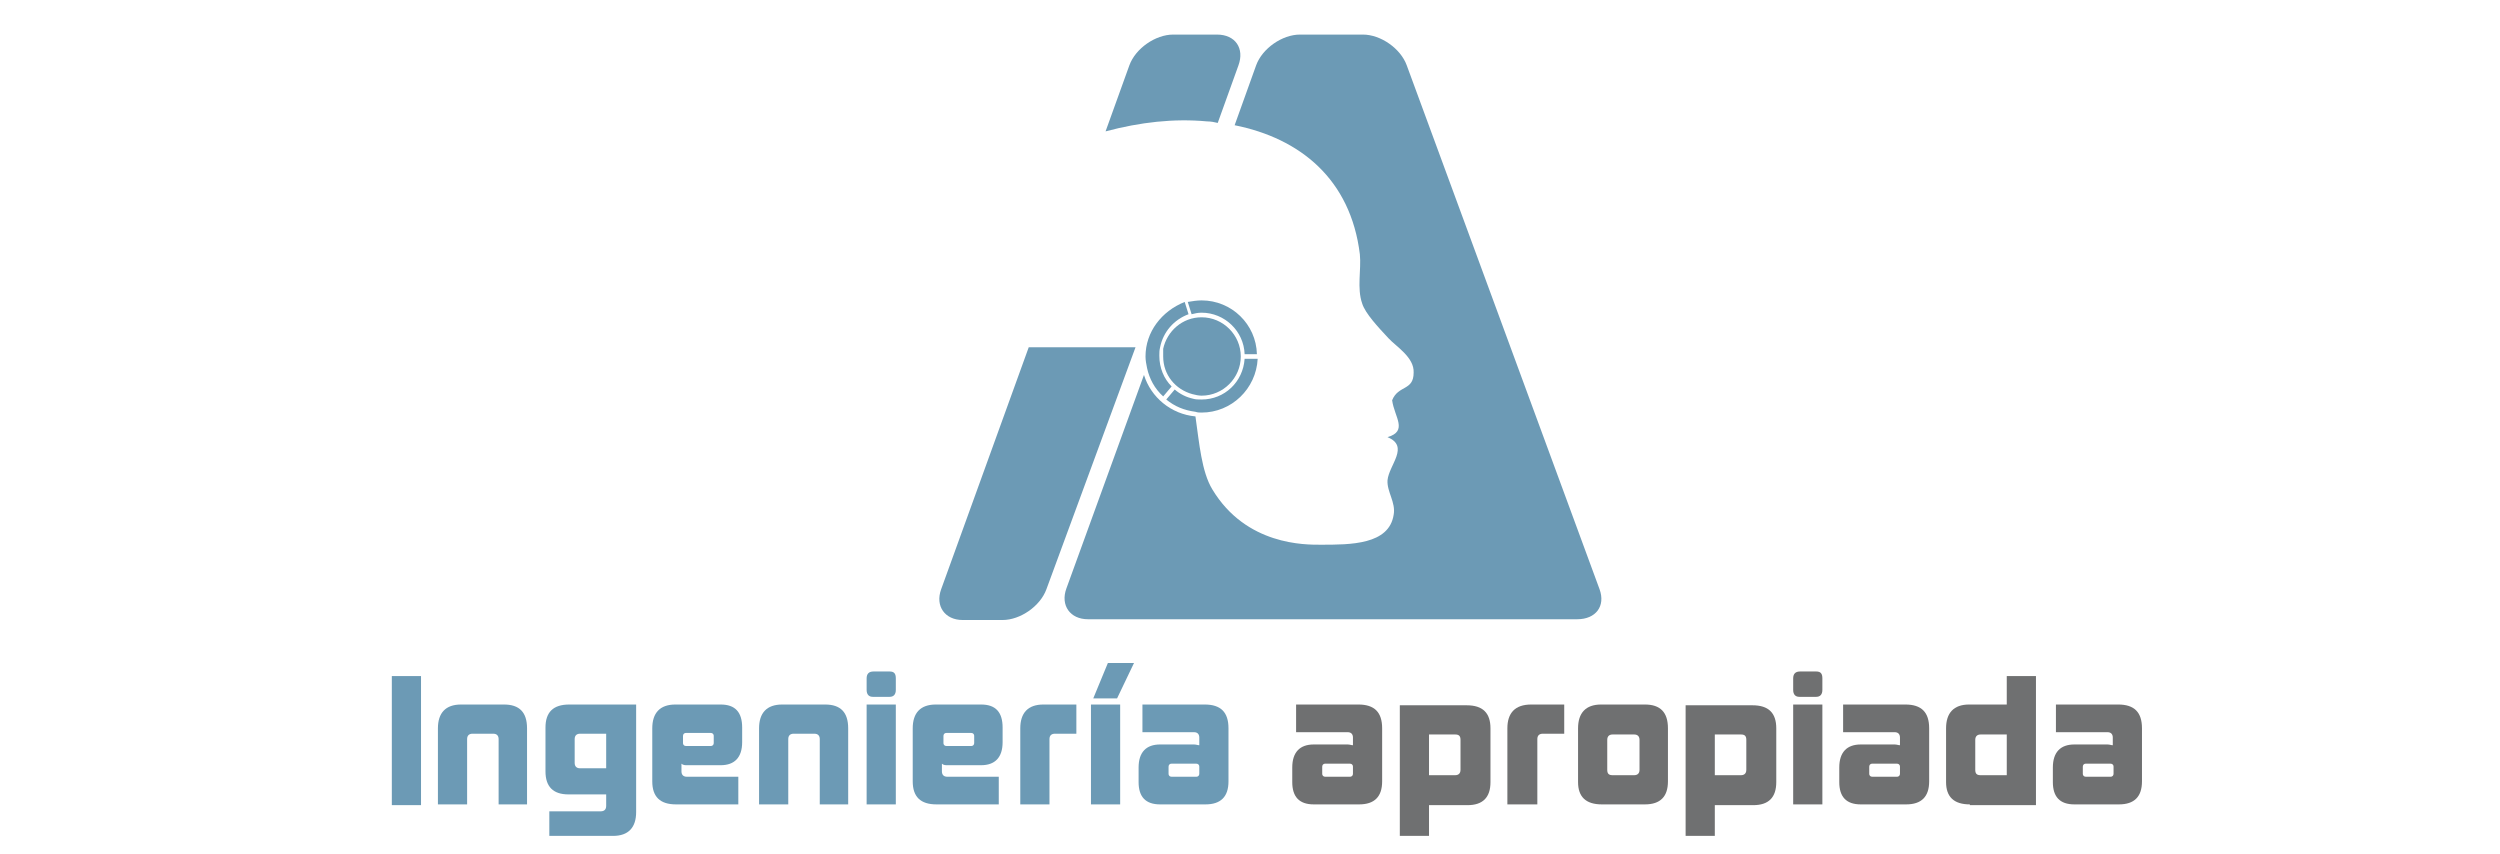 <?xml version="1.0" encoding="utf-8"?>
<!-- Generator: Adobe Illustrator 18.0.0, SVG Export Plug-In . SVG Version: 6.00 Build 0)  -->
<!DOCTYPE svg PUBLIC "-//W3C//DTD SVG 1.1//EN" "http://www.w3.org/Graphics/SVG/1.1/DTD/svg11.dtd">
<svg version="1.1" xmlns="http://www.w3.org/2000/svg" xmlns:xlink="http://www.w3.org/1999/xlink" x="0px" y="0px"
	 viewBox="0 0 325.4 111.2" enable-background="new 0 0 325.4 111.2" xml:space="preserve">
<g id="Logo_IA_Color">
	<g>
		<g>
			<path fill="#6F7071" d="M171,104.7c-1.9,0-2.8-1-2.8-2.9v-1.9c0-2,1-3,2.8-3h4.4c0.3,0,0.5,0.1,0.7,0.1v-1c0-0.4-0.2-0.7-0.7-0.7
				h-6.7v-3.6h8.1c2.1,0,3.1,1,3.1,3.1v6.9c0,2-1,3-3,3H171z M176.1,99.8c0-0.3-0.2-0.4-0.4-0.4h-3.2c-0.3,0-0.4,0.2-0.4,0.4v0.9
				c0,0.3,0.2,0.4,0.4,0.4h3.2c0.3,0,0.4-0.2,0.4-0.4V99.8z"/>
			<path fill="#6F7071" d="M186,104.7v4.1h-3.8V91.8h8.7c2.1,0,3.1,1,3.1,3v7c0,2-1,3-3,3H186z M190.1,96.3c0-0.5-0.2-0.7-0.7-0.7
				H186v5.3h3.4c0.4,0,0.7-0.2,0.7-0.7V96.3z"/>
			<path fill="#6F7071" d="M196.2,104.7v-9.9c0-2,1-3.1,3.1-3.1h4.3v3.8h-2.8c-0.4,0-0.7,0.2-0.7,0.7v8.5H196.2z"/>
			<path fill="#6F7071" d="M208.5,104.7c-2.1,0-3.1-1-3.1-2.9v-7c0-2,1-3.1,3-3.1h5.7c2,0,3,1,3,3.1v6.9c0,2-1,3-3,3H208.5z
				 M213.4,96.3c0-0.4-0.2-0.7-0.7-0.7h-2.8c-0.4,0-0.7,0.2-0.7,0.7v3.9c0,0.5,0.2,0.7,0.7,0.7h2.8c0.4,0,0.7-0.2,0.7-0.7V96.3z"/>
			<path fill="#6F7071" d="M223.2,104.7v4.1h-3.8V91.8h8.7c2.1,0,3.1,1,3.1,3v7c0,2-1,3-3,3H223.2z M227.3,96.3
				c0-0.5-0.2-0.7-0.7-0.7h-3.4v5.3h3.4c0.4,0,0.7-0.2,0.7-0.7V96.3z"/>
			<path fill="#6F7071" d="M234.2,90.7c-0.5,0-0.8-0.3-0.8-0.9v-1.5c0-0.6,0.3-0.9,0.9-0.9h2.1c0.6,0,0.8,0.3,0.8,0.9v1.5
				c0,0.6-0.3,0.9-0.8,0.9H234.2z M233.4,104.7v-13h3.8v13H233.4z"/>
			<path fill="#6F7071" d="M242.2,104.7c-1.9,0-2.8-1-2.8-2.9v-1.9c0-2,1-3,2.8-3h4.4c0.3,0,0.5,0.1,0.7,0.1v-1
				c0-0.4-0.2-0.7-0.7-0.7h-6.7v-3.6h8.1c2.1,0,3.1,1,3.1,3.1v6.9c0,2-1,3-3,3H242.2z M247.3,99.8c0-0.3-0.2-0.4-0.4-0.4h-3.2
				c-0.3,0-0.4,0.2-0.4,0.4v0.9c0,0.3,0.2,0.4,0.4,0.4h3.2c0.3,0,0.4-0.2,0.4-0.4V99.8z"/>
			<path fill="#6F7071" d="M256.4,104.7c-2.1,0-3.1-1-3.1-2.9v-7c0-2,1-3.1,3-3.1h4.9V88h3.8v16.8H256.4z M261.2,95.6h-3.4
				c-0.4,0-0.7,0.2-0.7,0.7v3.9c0,0.5,0.2,0.7,0.7,0.7h3.4V95.6z"/>
			<path fill="#6F7071" d="M270,104.7c-1.9,0-2.8-1-2.8-2.9v-1.9c0-2,1-3,2.8-3h4.3c0.3,0,0.5,0.1,0.7,0.1v-1c0-0.4-0.2-0.7-0.7-0.7
				h-6.7v-3.6h8.1c2.1,0,3.1,1,3.1,3.1v6.9c0,2-1,3-3,3H270z M275.1,99.8c0-0.3-0.2-0.4-0.4-0.4h-3.2c-0.3,0-0.4,0.2-0.4,0.4v0.9
				c0,0.3,0.2,0.4,0.4,0.4h3.2c0.3,0,0.4-0.2,0.4-0.4V99.8z"/>
		</g>
		<g>
			<path fill="#6C9AB5" d="M51,104.7V88h3.8v16.8H51z"/>
			<path fill="#6C9AB5" d="M64.9,104.7v-8.5c0-0.4-0.2-0.7-0.7-0.7h-2.7c-0.4,0-0.7,0.2-0.7,0.7v8.5h-3.8v-9.9c0-2,1-3.1,3-3.1h5.6
				c2,0,3,1,3,3.1v9.9H64.9z"/>
			<path fill="#6C9AB5" d="M71.5,108.9v-3.3h6.7c0.4,0,0.7-0.2,0.7-0.7v-1.5H74c-2,0-3-1-3-3v-5.7c0-2,1-3,3.1-3h8.7v14
				c0,2-1,3.1-3,3.1H71.5z M78.9,95.5h-3.4c-0.4,0-0.7,0.2-0.7,0.7v3.1c0,0.4,0.2,0.7,0.7,0.7h3.4V95.5z"/>
			<path fill="#6C9AB5" d="M88,104.7c-2.1,0-3.1-1-3.1-3v-6.9c0-2,1-3.1,3-3.1h5.9c1.9,0,2.8,1,2.8,3v1.9c0,2-1,3-2.8,3h-4.4
				c-0.2,0-0.5,0-0.7-0.2v1c0,0.4,0.2,0.7,0.7,0.7h6.7v3.6H88z M92.9,95.8c0-0.3-0.2-0.4-0.4-0.4h-3.2c-0.3,0-0.4,0.2-0.4,0.4v0.9
				c0,0.3,0.2,0.4,0.4,0.4h3.2c0.3,0,0.4-0.2,0.4-0.4V95.8z"/>
			<path fill="#6C9AB5" d="M106.7,104.7v-8.5c0-0.4-0.2-0.7-0.7-0.7h-2.7c-0.4,0-0.7,0.2-0.7,0.7v8.5h-3.8v-9.9c0-2,1-3.1,3-3.1h5.6
				c2,0,3,1,3,3.1v9.9H106.7z"/>
			<path fill="#6C9AB5" d="M113.6,90.7c-0.5,0-0.8-0.3-0.8-0.9v-1.5c0-0.6,0.3-0.9,0.9-0.9h2.1c0.6,0,0.8,0.3,0.8,0.9v1.5
				c0,0.6-0.3,0.9-0.8,0.9H113.6z M112.8,104.7v-13h3.8v13H112.8z"/>
			<path fill="#6C9AB5" d="M121.9,104.7c-2.1,0-3.1-1-3.1-3v-6.9c0-2,1-3.1,3-3.1h5.9c1.9,0,2.8,1,2.8,3v1.9c0,2-1,3-2.8,3h-4.4
				c-0.2,0-0.5,0-0.7-0.2v1c0,0.4,0.2,0.7,0.7,0.7h6.7v3.6H121.9z M126.8,95.8c0-0.3-0.2-0.4-0.4-0.4h-3.2c-0.3,0-0.4,0.2-0.4,0.4
				v0.9c0,0.3,0.2,0.4,0.4,0.4h3.2c0.3,0,0.4-0.2,0.4-0.4V95.8z"/>
			<path fill="#6C9AB5" d="M132.8,104.7v-9.9c0-2,1-3.1,3-3.1h4.3v3.8h-2.8c-0.4,0-0.7,0.2-0.7,0.7v8.5H132.8z"/>
			<path fill="#6C9AB5" d="M142,104.7v-13h3.8v13H142z M142.3,90.9l1.9-4.6h3.4l-2.2,4.6H142.3z"/>
			<path fill="#6C9AB5" d="M151,104.7c-1.9,0-2.8-1-2.8-2.9v-1.9c0-2,1-3,2.8-3h4.4c0.3,0,0.5,0.1,0.7,0.1v-1c0-0.4-0.2-0.7-0.7-0.7
				h-6.7v-3.6h8.1c2.1,0,3.1,1,3.1,3.1v6.9c0,2-1,3-3,3H151z M156.1,99.8c0-0.3-0.2-0.4-0.4-0.4h-3.2c-0.3,0-0.4,0.2-0.4,0.4v0.9
				c0,0.3,0.2,0.4,0.4,0.4h3.2c0.3,0,0.4-0.2,0.4-0.4V99.8z"/>
			<g>
				<path fill="#6C9AB5" d="M149.1,46.4c0,0.5,0.1,1,0.2,1.5c0.3,1.4,1,2.7,2.1,3.7l1.1-1.3c-1-1-1.6-2.4-1.6-4c0-0.4,0-0.7,0.1-1.1
					c0.4-2,1.8-3.6,3.7-4.3l-0.5-1.6C151.2,40.5,149.1,43.2,149.1,46.4z"/>
				<path fill="#6C9AB5" d="M157.1,15.8c0.5,0,1,0.1,1.4,0.2l2.7-7.5c0.8-2.2-0.4-4-2.8-4h-5.7c-2.3,0-4.9,1.8-5.7,4l-3.1,8.6
					C148.4,15.9,152.8,15.4,157.1,15.8z"/>
				<path fill="#6C9AB5" d="M133.9,45.2l-11.4,31.5c-0.8,2.2,0.5,4,2.8,4h5.2c2.3,0,4.9-1.8,5.7-4l11.6-31.5
					C145,45.2,139.6,45.2,133.9,45.2z"/>
				<path fill="#6C9AB5" d="M208.2,76.7L183.1,8.5c-0.8-2.2-3.4-4-5.7-4h-8.2c-2.3,0-4.9,1.8-5.7,4l-2.8,7.8
					c8.5,1.7,15.1,7,16.3,16.8c0.2,2-0.4,4.4,0.3,6.4c0.4,1.3,2.1,3.1,3.4,4.5c1,1.1,3.4,2.5,3.3,4.5c0,2.4-2,1.6-2.8,3.6
					c0.3,2.2,2.1,4-0.6,4.8c2.9,1.2,0.2,3.6,0,5.6c-0.1,1.5,1.1,2.9,0.8,4.5c-0.6,3.9-5.6,3.9-9.5,3.9c-2,0-9.7,0.1-14.1-7.2
					c-1.4-2.3-1.7-6-2.2-9.5c-3.2-0.3-5.8-2.5-6.7-5.4l-10.1,27.8c-0.8,2.2,0.5,4,2.8,4h63.7C207.7,80.6,209,78.9,208.2,76.7z"/>
				<path fill="#6C9AB5" d="M156.4,53.7c3.9,0,7.1-3.1,7.3-7H162c-0.2,3-2.6,5.3-5.6,5.3c-0.4,0-0.8,0-1.1-0.1
					c-0.9-0.2-1.7-0.6-2.4-1.2l-1.1,1.3c1.1,0.9,2.3,1.4,3.8,1.6C155.9,53.7,156.1,53.7,156.4,53.7z"/>
				<path fill="#6C9AB5" d="M156.4,39.1c-0.6,0-1.2,0.1-1.8,0.2l0.5,1.6c0.4-0.1,0.8-0.2,1.3-0.2c3,0,5.5,2.4,5.6,5.4h1.6
					C163.5,42.2,160.3,39.1,156.4,39.1z"/>
				<path fill="#6C9AB5" d="M151.4,46.4c0,2.4,1.6,4.3,3.8,4.9c0.4,0.1,0.8,0.2,1.2,0.2c2.8,0,5.1-2.3,5.1-5.1
					c0-2.8-2.3-5.1-5.1-5.1c-2.5,0-4.5,1.8-5,4.1C151.4,45.8,151.4,46.1,151.4,46.4z"/>
			</g>
		</g>
	</g>
</g>
</svg>
